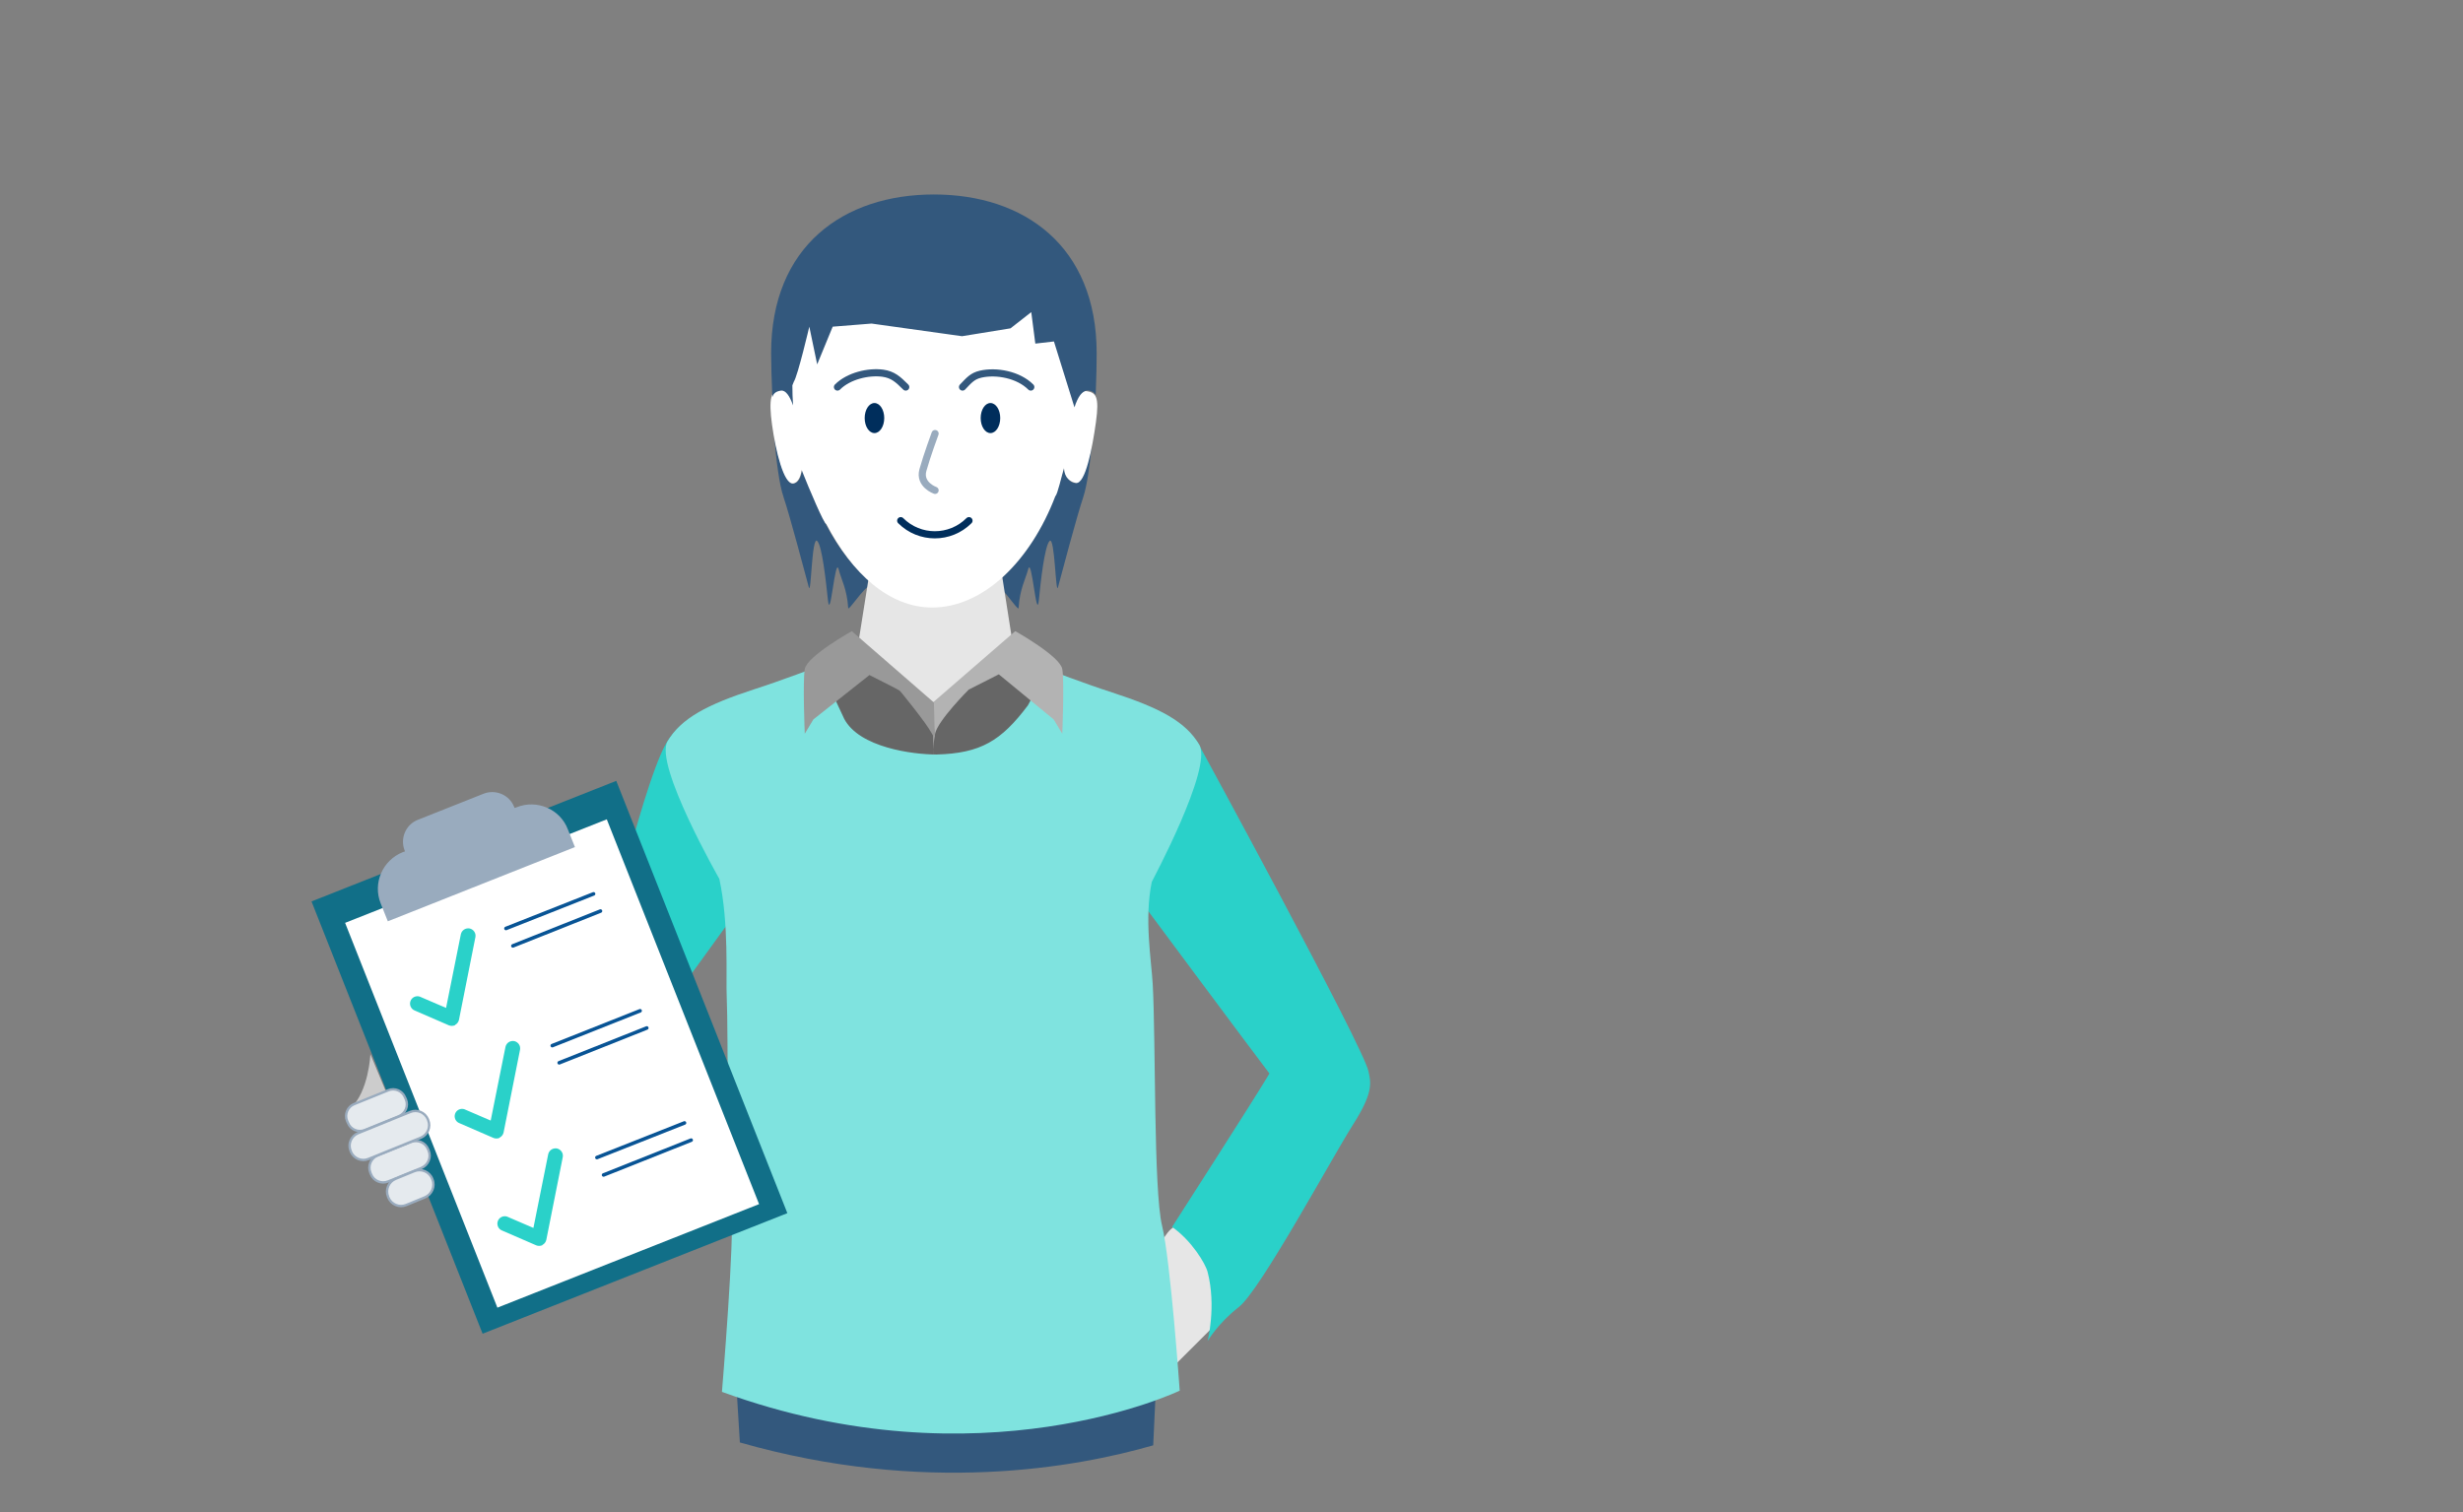 <?xml version="1.0" encoding="utf-8"?>
<!-- Generator: Adobe Illustrator 27.2.0, SVG Export Plug-In . SVG Version: 6.00 Build 0)  -->
<svg version="1.1" id="berater" xmlns="http://www.w3.org/2000/svg" xmlns:xlink="http://www.w3.org/1999/xlink" x="0px" y="0px"
	 viewBox="0 0 1032 633.8" style="enable-background:new 0 0 1032 633.8;" xml:space="preserve">
<rect x="0" y="0" width="1032" height="633.8" fill="#808080" stroke="none"/>
<style type="text/css">
	.st0{fill:#33587D;}
	.st1{fill:#E6E6E6;}
	.st2{fill:#2AD1C9;}
	.st3{fill:#FFFFFF;}
	.st4{fill:#666666;}
	.st5{fill:#7FE3DF;}
	.st6{fill:#116F88;}
	.st7{fill:#99ABBE;}
	.st8{fill:none;stroke:#085495;stroke-width:1.5;stroke-linecap:round;stroke-linejoin:round;}
	.st9{fill:#CCCCCC;}
	.st10{fill:#E5EAEE;stroke:#99ABBE;stroke-miterlimit:10;}
	.st11{fill:#B3B3B3;}
	.st12{fill:#999999;}
	.st13{fill:#002E5C;}
	.st14{fill:none;stroke:#33587D;stroke-width:3;stroke-linecap:round;stroke-miterlimit:10;}
	.st15{fill:none;stroke:#002E5C;stroke-width:3;stroke-linecap:round;stroke-miterlimit:10;}
	.st16{fill:none;stroke:#99ABBE;stroke-width:3;stroke-linecap:round;stroke-miterlimit:10;}
</style>
<path class="st0" d="M457.4,186.7c-0.8,8.9-2,16.9-3.5,21.6c-2.8,8.3-9.2,32.6-10.6,37.8c-1,3.6-1.3-21.5-3.5-19.4
	c-2.1,2-3.8,17.3-4.5,24.7c-1,9.7-3-18.7-4.5-12.8c-1.1,4.1-3.5,8.2-4,16.2c-0.1,1.6-6.9-9.1-8.8-9l-2.4-0.1
	c14.1-10.9,25.3-30.5,31-52.5c-0.1,5.5,0.9,8.9,3.7,9.2C453,202.9,455.7,195.1,457.4,186.7L457.4,186.7z"/>
<path class="st0" d="M365.1,244.2l-0.9,1.6c-2,0-8.7,10.5-8.8,9c-0.5-8-3-12.1-4-16.2c-1.5-5.8-3.5,22.5-4.5,12.8
	c-0.8-7.4-2.4-22.7-4.5-24.7c-2.3-2.2-2.5,23-3.5,19.4c-1.4-5.1-7.8-29.5-10.6-37.8c-1.8-5.3-3-15.1-3.9-25.4
	c1.7,9.7,4.7,20.2,8.1,19.7c2.6-0.4,3.7-3.5,3.7-8.6C341.5,214.6,351.9,233.2,365.1,244.2L365.1,244.2z"/>
<polygon class="st1" points="419.6,239.5 424.4,270.2 391.1,295.4 359.4,271 364.4,239.5 "/>
<path class="st2" d="M315.7,289.5c-20,6.5-30.8,12.2-36.5,21.9s-14.2,40.5-16.4,49.5c-2.1,8.9,24.4,50.7,24.4,50.7l38-52.5
	l17.7-79.3C342.8,279.8,326.3,286.1,315.7,289.5z"/>
<path class="st3" d="M455.2,163.9c-0.7-0.1-1.4,0.2-2.1,0.8c0-6.3-0.2-13.8-0.3-18.5c-0.1-2.5-0.2-8.5-0.3-10.1
	c-0.1-2.8,3.9,4.3,3.1,0.9c-3.2-13.2-10.5-29.3-18.1-37.5c-1.3-1.4-2.7-2.8-4.2-4c-4.6-4-72.6-4.9-74.7-3.2
	c-4,3.2-11.9,5.1-16.2,9.6c-4.5,4.8-6.7,11-9,17.7c-2.1,6-5,12.6-5,20.2c0,2.3-1.7,9.9-1.7,13.7c0,2,3.1-2.9,3.1-0.6
	c0,0.9-1.1,7-1.5,10c-0.4-0.2-0.9-0.3-1.3-0.2c-4,0.6-5,4.6-3.5,15.4c1.5,10.8,4.9,25.1,8.9,24.5c1.9-0.3,3.1-2.7,3.5-5.6
	c3.3,8.3,9.4,22.6,10.3,22.6c10.8,20.8,26.4,35,44.4,35c21.4,0,41.2-19.4,51.6-46.7c0.9-0.6,2.7-8.8,3.6-11.7c0.2,4.1,2.7,5.8,5,6.2
	c4,0.6,6.9-14.7,8.4-25.5S459.2,164.5,455.2,163.9L455.2,163.9z"/>
<path class="st1" d="M488.7,517.3l-12.3,17.5l13.1,40l27.3-27.2C516.8,547.5,501.1,499.8,488.7,517.3L488.7,517.3z"/>
<path class="st4" d="M419.1,281.4c-9.2,0-15.8,13-27.2,13s-19.1-8.5-27.2-13c-13.6,4.3-22.7,13.8-22.7,22.4
	c0,13.4,22.3,24.3,49.9,24.3s49.9-10.9,49.9-24.3C441.7,295.3,432.7,285.8,419.1,281.4z"/>
<path class="st0" d="M483.2,605.7l2.7-58.5H306.5l3.5,57.3C387.3,626.6,451,615,483.2,605.7z"/>
<path class="st2" d="M501.7,310.9c0,0,69.5,127.5,71.7,138.1c1.1,5,2,9-6.6,22.5s-38.9,69.6-47.8,76.3c-8.7,6.8-13,14.2-13,14.2
	s3.7-14.6,0-28.9c-0.9-3.6-6.9-13.4-14.9-18.9c0,0,34.2-53.2,40.8-64.3c-9.5-12.5-51.4-68.9-51.4-68.9S477.7,310.3,501.7,310.9
	L501.7,310.9z"/>
<path class="st5" d="M502.5,312.1c-5.7-9.7-16.5-15.4-36.5-21.9c-10.6-3.4-27.2-9.7-27.2-9.7l-8.1,15.1
	c-11.2,14.9-19.8,20.1-38.3,20.6l0,0c-9.9,0-32.4-2.9-38.7-15l-10.3-22.1c0,0-16.5,6.3-27.2,9.7c-20,6.5-30.8,12.2-36.5,21.9
	c-5.7,9.7,21.7,57.6,21.7,57.6c4.1,18.9,2.7,41.4,3.1,49.6c0.7,14.8,0,83.1,1.8,90.5c1.8,7.4-3.8,74.9-3.8,74.9
	c108.5,39.6,191.8-0.5,191.8-0.5s-3.8-54.4-7.4-69.2s-2.6-78.2-3.9-101.1c-0.6-10.4-3.6-27.4-0.4-42.9
	C482.5,369.6,508.2,321.9,502.5,312.1L502.5,312.1z"/>
<g>
	
		<rect x="161.7" y="345.4" transform="matrix(0.93 -0.368 0.368 0.93 -146.962 116.053)" class="st6" width="137.3" height="194.8"/>
	
		<rect x="172.5" y="358.7" transform="matrix(0.93 -0.368 0.368 0.93 -147.831 116.641)" class="st3" width="117.9" height="173.4"/>
	<path class="st7" d="M216.5,338.3l-0.9,0.3c-0.1-0.2-0.1-0.3-0.2-0.5c-2-5-7.7-7.4-12.7-5.5l-27.7,11c-5,2-7.4,7.7-5.5,12.7
		c0.1,0.2,0.1,0.3,0.2,0.5l-0.9,0.3c-8.5,3.4-12.7,13-9.3,21.5l3,7.5l78.4-31.1l-3-7.5C234.7,339.1,225,334.9,216.5,338.3
		L216.5,338.3z"/>
	<g id="Check">
		<g id="Gruppe_1119">
			<path id="Pfad_547" class="st2" d="M190.5,429.7c-0.8,0.3-1.6,0.3-2.4,0l-14.3-6.2c-1.6-0.6-2.4-2.4-1.8-4s2.4-2.4,4-1.8
				c0.1,0,0.1,0.1,0.2,0.1l10.7,4.6l6.2-30.9c0.4-1.7,2-2.7,3.7-2.4c1.6,0.4,2.7,1.9,2.4,3.6l-6.9,34.7c-0.2,0.9-0.8,1.7-1.6,2.1
				C190.7,429.6,190.6,429.7,190.5,429.7"/>
		</g>
	</g>
	<g id="Check-2">
		<g id="Gruppe_1119-2">
			<path id="Pfad_547-2" class="st2" d="M209.2,476.9c-0.8,0.3-1.6,0.3-2.4,0l-14.3-6.2c-1.6-0.6-2.4-2.4-1.8-4s2.4-2.4,4-1.8
				c0.1,0,0.1,0.1,0.2,0.1l10.7,4.6l6.2-30.9c0.4-1.7,2-2.7,3.7-2.4c1.6,0.4,2.7,1.9,2.4,3.6l-6.9,34.7c-0.2,0.9-0.8,1.7-1.6,2.1
				C209.4,476.8,209.3,476.8,209.2,476.9"/>
		</g>
	</g>
	<g id="Check-3">
		<g id="Gruppe_1119-3">
			<path id="Pfad_547-3" class="st2" d="M227.1,521.9c-0.8,0.3-1.6,0.3-2.4,0l-14.3-6.2c-1.6-0.6-2.4-2.4-1.8-4s2.4-2.4,4-1.8
				c0.1,0,0.1,0.1,0.2,0.1l10.7,4.6l6.2-30.9c0.4-1.7,2-2.7,3.7-2.4c1.6,0.4,2.7,1.9,2.4,3.6l-6.9,34.7c-0.2,0.9-0.8,1.7-1.6,2.1
				C227.3,521.8,227.2,521.9,227.1,521.9"/>
		</g>
	</g>
	<line class="st8" x1="212" y1="389.1" x2="248.7" y2="374.6"/>
	<line class="st8" x1="214.9" y1="396.4" x2="251.6" y2="381.8"/>
	<line class="st8" x1="231.4" y1="438.2" x2="268.2" y2="423.6"/>
	<line class="st8" x1="234.3" y1="445.4" x2="271" y2="430.8"/>
	<line class="st8" x1="250.1" y1="485.1" x2="286.8" y2="470.6"/>
	<line class="st8" x1="252.9" y1="492.4" x2="289.6" y2="477.8"/>
</g>
<g>
	<path class="st9" d="M155.2,441.8c0,0-0.7,15.8-8.4,22.7c-5.9,5.2,16.8-2.5,16.8-2.5L155.2,441.8L155.2,441.8z"/>
	<path class="st10" d="M167.1,467.8l-14.3,5.8c-2.7,1.1-5.9-0.2-7-3l-0.4-0.9c-1.1-2.7,0.2-5.9,3-7l14.3-5.8c2.7-1.1,5.9,0.2,7,3
		l0.4,0.9C171.2,463.5,169.9,466.6,167.1,467.8z"/>
	<path class="st10" d="M176.5,489.5l-13.8,5.6c-2.9,1.2-6.2-0.2-7.3-3.1l-0.2-0.5c-1.2-2.9,0.2-6.2,3.1-7.3l13.8-5.6
		c2.9-1.2,6.2,0.2,7.3,3.1l0.2,0.5C180.8,485,179.4,488.3,176.5,489.5z"/>
	<path class="st10" d="M178,501.8l-7.8,3.2c-2.9,1.2-6.3-0.2-7.5-3.2l-0.1-0.3c-1.2-2.9,0.2-6.3,3.2-7.5l7.8-3.2
		c2.9-1.2,6.3,0.2,7.5,3.2l0.1,0.3C182.4,497.2,180.9,500.6,178,501.8z"/>
	<path class="st10" d="M176.3,476.8l-21.9,8.9c-2.9,1.2-6.2-0.2-7.4-3.1l-0.1-0.3c-1.2-2.9,0.2-6.2,3.1-7.4l21.9-8.9
		c2.9-1.2,6.2,0.2,7.4,3.1l0.1,0.3C180.6,472.3,179.2,475.6,176.3,476.8z"/>
</g>
<path class="st11" d="M425.4,264.5c0,0,18.8,10.5,19.7,15.9s0,27.1,0,27.1l-3.6-6l-23-18.9l-12.6,6.4c0,0-13,13-14.1,18.5
	c-1,5.4-0.7,9.4-0.7,9.4l-0.1-22.6L425.4,264.5L425.4,264.5z"/>
<path class="st12" d="M356.9,264.5c0,0-18.8,10.5-19.7,15.9s0,27.1,0,27.1l3.6-6l23.5-18.6l12.6,6.4c0,0,11,13.3,13.6,18.2
	c1.9,3.6,1.1-2.4,1.1-2.4l-0.3-10.7L356.9,264.5L356.9,264.5z"/>
<ellipse class="st13" cx="366.4" cy="175.2" rx="4.1" ry="6.3"/>
<ellipse class="st13" cx="415" cy="175.2" rx="4.1" ry="6.3"/>
<path class="st14" d="M379.5,162.2c-3.3-3.3-5.4-5.2-9.6-5.8c-6-0.8-14.3,1.1-19,5.8"/>
<path class="st15" d="M377.4,218.2c7.9,7.9,20.7,7.9,28.6,0"/>
<path class="st14" d="M431.9,162.2c-5.2-5.2-14.4-6.9-21-5.4c-3.5,0.8-4.9,2.6-7.6,5.4"/>
<path class="st16" d="M391.8,181.7c0,0-3.4,9.2-5.1,15.3s5.1,8.5,5.1,8.5"/>
<g>
	<path class="st0" d="M450.2,170.7l-8.6-27.6l-7.8,0.9l-1.7-13.2l-8.7,6.8l-20.3,3.3l-37.9-5.3l-16.3,1.3l-6.5,15.8l-3.3-15.8
		c0,0-4.8,20.5-6.5,23.1l-0.6,1.5c0,2.8,0.1,5.6,0.3,8.4c-1.4-3.9-3.1-6.5-5.1-6.2c-1.9,0.3-3.1,1-3.6,2.8
		c-0.3-7.6-0.5-14.3-0.5-18.5c0-45,30.5-66.5,68.2-66.5s68.2,21.5,68.2,66.5c0,4-0.1,10.3-0.4,17.5c-0.7-1.2-1.7-1.7-3.2-1.9
		C453.4,163.6,451.6,166.4,450.2,170.7L450.2,170.7z"/>
</g>
</svg>
